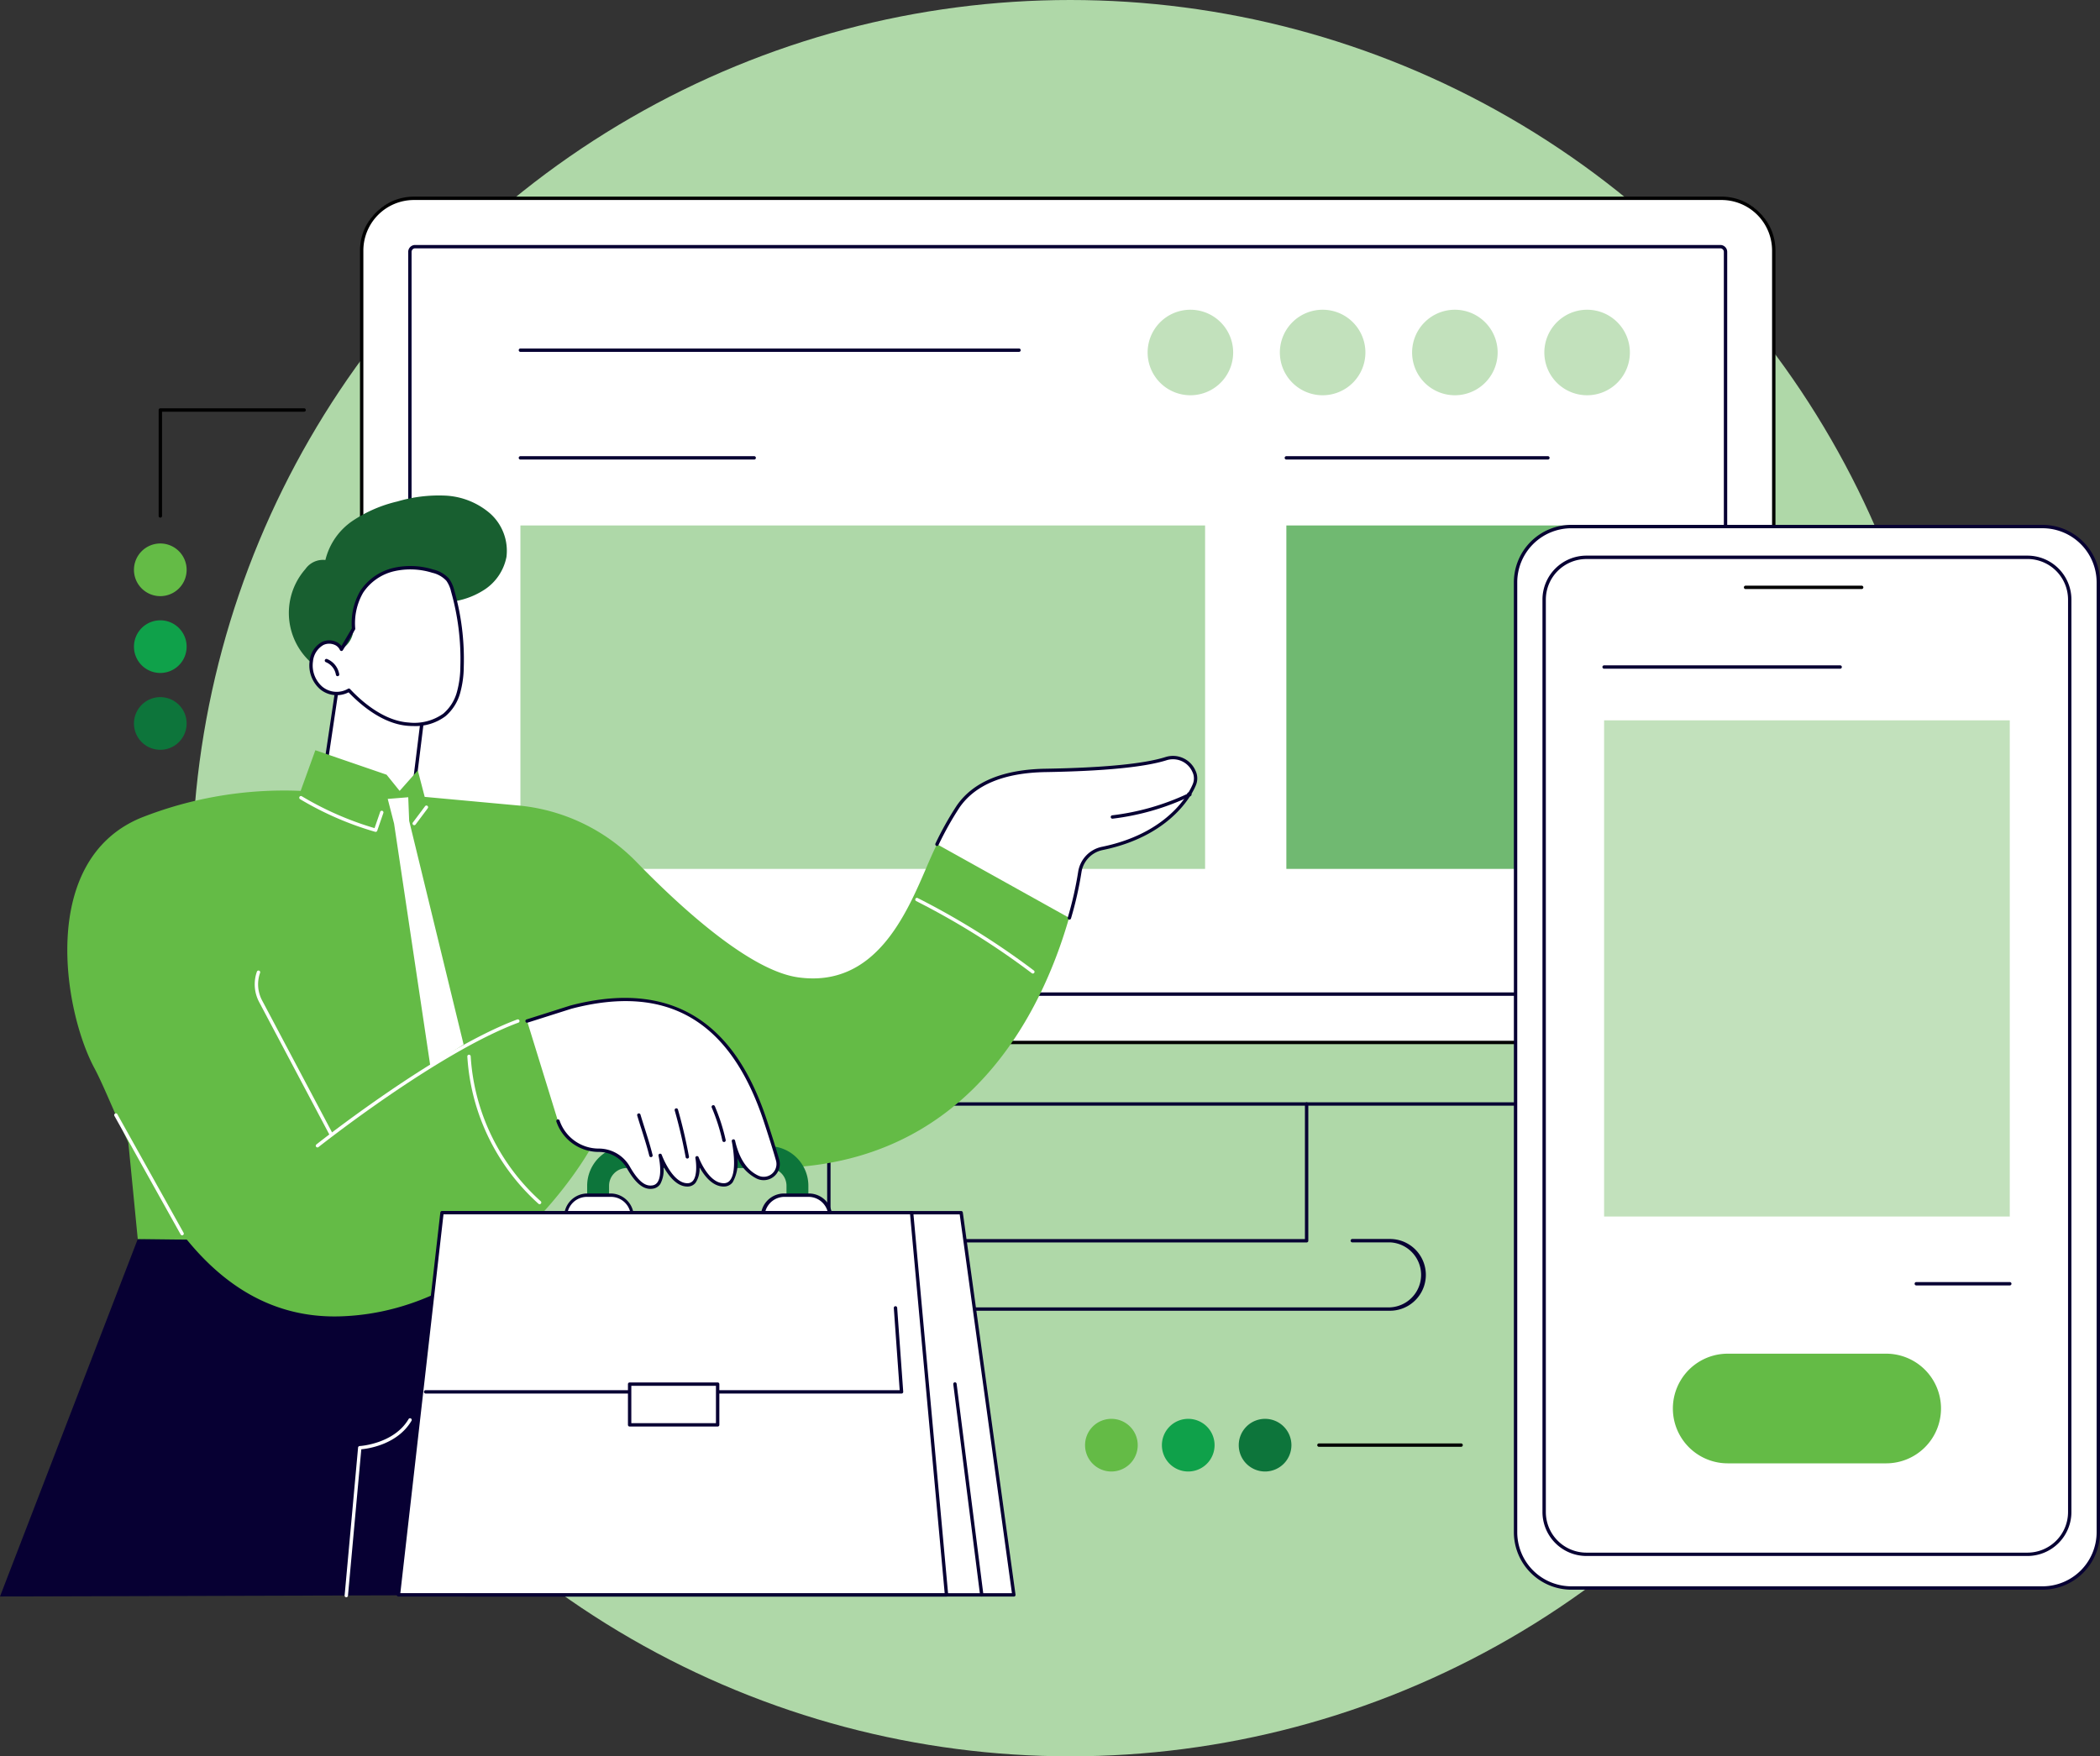 <svg xmlns="http://www.w3.org/2000/svg" xmlns:xlink="http://www.w3.org/1999/xlink" width="277.51" height="232.152" viewBox="0 0 277.51 232.152"><rect x="0" y="0" width="277.51" height="232.152" fill="#333333" stroke="none"/><defs><clipPath id="a"><rect width="277.51" height="185.134" fill="none"/></clipPath></defs><g transform="translate(-317.571 -1977.035)"><ellipse cx="116.076" cy="116.076" rx="116.076" ry="116.076" transform="translate(342.924 1977.035)" fill="#afd8a8"/><g transform="translate(317.571 2003.026)"><g clip-path="url(#a)"><path d="M30.254,100.032a3.48,3.48,0,1,1-3.487,3.48,3.484,3.484,0,0,1,3.487-3.48" transform="translate(-9.064 -33.875)" fill="#0d753b"/><path d="M30.254,84.677a3.48,3.48,0,1,1-3.487,3.48,3.484,3.484,0,0,1,3.487-3.48" transform="translate(-9.064 -28.675)" fill="#0fa14a"/><path d="M30.254,69.322a3.48,3.48,0,1,1-3.487,3.48,3.484,3.484,0,0,1,3.487-3.48" transform="translate(-9.064 -23.475)" fill="#64bb46"/><path d="M31.925,56.759a.223.223,0,0,1-.223-.223V42.531a.223.223,0,0,1,.223-.223h19a.223.223,0,0,1,0,.446H32.148V56.536a.223.223,0,0,1-.223.223" transform="translate(-10.736 -14.327)"/><path d="M258.871,111.915H72.266V6.773A6.436,6.436,0,0,1,78.7.337H252.434a6.436,6.436,0,0,1,6.436,6.436Z" transform="translate(-24.472 -0.114)" fill="#fff"/><path d="M258.757,112.024H72.152a.223.223,0,0,1-.223-.223V7.125A7.134,7.134,0,0,1,79.055,0h172.8a7.134,7.134,0,0,1,7.126,7.125V111.8a.223.223,0,0,1-.223.223m-186.382-.446H258.534V7.125a6.688,6.688,0,0,0-6.68-6.68H79.055a6.688,6.688,0,0,0-6.68,6.68Z" transform="translate(-24.358)"/><path d="M81.9,107.35V10.6a2.049,2.049,0,0,1,2.049-2.05H253.711a2.05,2.05,0,0,1,2.05,2.05v96.75Z" transform="translate(-27.736 -2.895)" fill="#fff"/><path d="M255.646,108.906H81.789a.223.223,0,0,1-.223-.223V10.575a.915.915,0,0,1,.913-.914H254.955a.915.915,0,0,1,.914.914v98.108a.223.223,0,0,1-.223.223m-173.635-.446H255.424V10.575a.469.469,0,0,0-.468-.468H82.479a.469.469,0,0,0-.468.468Z" transform="translate(-27.622 -3.272)" fill="#070033"/><path d="M252.818,178.41H78.091a6.177,6.177,0,0,1-6.162-6.177.223.223,0,1,1,.446,0,5.731,5.731,0,0,0,5.716,5.731H252.818a5.73,5.73,0,0,0,5.716-5.731.223.223,0,1,1,.446,0,6.177,6.177,0,0,1-6.162,6.177" transform="translate(-24.358 -58.25)" fill="#070033"/><path d="M228.633,199.535H165.5a.223.223,0,0,1-.223-.223V181.236a.223.223,0,0,1,.446,0v17.853h62.69V181.236a.223.223,0,1,1,.446,0v18.076a.223.223,0,0,1-.223.223" transform="translate(-55.969 -61.299)" fill="#070033"/><path d="M231.695,217.812H146.526a4.742,4.742,0,0,1,0-9.484h4.58a.223.223,0,0,1,0,.446h-4.58a4.3,4.3,0,0,0,0,8.592h85.168a4.3,4.3,0,0,0,0-8.592h-4.977a.223.223,0,1,1,0-.446h4.977a4.742,4.742,0,1,1,0,9.484" transform="translate(-48.014 -70.549)" fill="#070033"/><rect width="90.478" height="45.396" transform="translate(68.772 43.465)" fill="#aed8a8"/><path d="M134.765,52.319H103.872a.223.223,0,0,1,0-.446h30.893a.223.223,0,0,1,0,.446" transform="translate(-35.1 -17.566)" fill="#070033"/><path d="M169.76,30.8H103.872a.223.223,0,0,1,0-.446H169.76a.223.223,0,1,1,0,.446" transform="translate(-35.1 -10.281)" fill="#070033"/><rect width="45.396" height="45.396" transform="translate(169.989 43.465)" fill="#70b971"/><path d="M319.548,143.757H307.813a.223.223,0,0,1,0-.446h11.735a.223.223,0,0,1,0,.446" transform="translate(-104.163 -48.531)" fill="#070033"/><path d="M291.479,52.319H256.916a.223.223,0,0,1,0-.446h34.563a.223.223,0,1,1,0,.446" transform="translate(-86.927 -17.566)" fill="#070033"/><path d="M319.883,28.257a5.652,5.652,0,1,1-5.652-5.652,5.652,5.652,0,0,1,5.652,5.652" transform="translate(-104.498 -7.655)" fill="#c2e1bc"/><path d="M293.46,28.257a5.652,5.652,0,1,1-5.652-5.652,5.652,5.652,0,0,1,5.652,5.652" transform="translate(-95.55 -7.655)" fill="#c2e1bc"/><path d="M267.036,28.257a5.652,5.652,0,1,1-5.652-5.652,5.652,5.652,0,0,1,5.652,5.652" transform="translate(-86.601 -7.655)" fill="#c2e1bc"/><path d="M240.613,28.257a5.652,5.652,0,1,1-5.652-5.652,5.652,5.652,0,0,1,5.652,5.652" transform="translate(-77.653 -7.655)" fill="#c2e1bc"/><path d="M66.026,94.6l-2.36,15.813-1.33.073s3.022,9.444,10.889,10.748,7.045-7.766,7.045-7.766l-4.61-2.093,1.573-12.743Z" transform="translate(-21.11 -32.036)" fill="#fff"/><path d="M76.226,111.485l-.027,0a.223.223,0,0,1-.194-.248l1.551-12.566L66.772,94.787l-2.319,15.545a.223.223,0,0,1-.441-.066l2.36-15.813a.223.223,0,0,1,.3-.177l11.207,4.033a.223.223,0,0,1,.146.237l-1.573,12.742a.223.223,0,0,1-.221.2" transform="translate(-21.676 -31.921)" fill="#070033"/><path d="M83.569,72.172a6.7,6.7,0,0,0,2.912-4.336,6.606,6.606,0,0,0-2.2-5.772,9.764,9.764,0,0,0-5.867-2.326,19.364,19.364,0,0,0-6.35.774,17.922,17.922,0,0,0-5.9,2.55,8.747,8.747,0,0,0-3.611,5.186,2.84,2.84,0,0,0-2.643,1.2,8.79,8.79,0,0,0,3.635,14.074,10.6,10.6,0,0,0,9.465-1.594A16.209,16.209,0,0,0,78.079,75.7c.563-1.154.545-1.764,1.85-2.054a10.293,10.293,0,0,0,3.641-1.477" transform="translate(-19.552 -20.218)" fill="#185f30"/><path d="M66.165,84.948a1.865,1.865,0,0,0-2.481-.767,3.015,3.015,0,0,0-1.5,2.354,3.947,3.947,0,0,0,1.311,3.526,3.213,3.213,0,0,0,3.657.3c2.036,2.177,4.912,4.291,7.881,4.492a6.761,6.761,0,0,0,4.746-1.227,5.989,5.989,0,0,0,1.85-2.919,13.144,13.144,0,0,0,.477-3.465,33.036,33.036,0,0,0-1.242-10,4.174,4.174,0,0,0-.656-1.484,3.789,3.789,0,0,0-1.968-1.131,9.9,9.9,0,0,0-5.2-.2,6.979,6.979,0,0,0-4.211,2.946,8.329,8.329,0,0,0-1.063,4.862,3.324,3.324,0,0,1-1.6,2.716" transform="translate(-21.046 -25.115)" fill="#fff"/><path d="M75.6,94.98c-.243,0-.476-.009-.694-.024-3.4-.229-6.368-2.817-7.907-4.432a3.454,3.454,0,0,1-3.758-.405,4.182,4.182,0,0,1-1.391-3.727,3.2,3.2,0,0,1,1.626-2.525,2.243,2.243,0,0,1,1.737-.075,1.869,1.869,0,0,1,.841.6l1.377-2.334a8.5,8.5,0,0,1,1.1-4.925,7.2,7.2,0,0,1,4.345-3.044,10.108,10.108,0,0,1,5.313.2,4.034,4.034,0,0,1,2.08,1.206,4.388,4.388,0,0,1,.7,1.562,33.144,33.144,0,0,1,1.25,10.067,13.371,13.371,0,0,1-.487,3.524A6.18,6.18,0,0,1,79.8,93.68a6.614,6.614,0,0,1-4.208,1.3m-8.561-4.961a.224.224,0,0,1,.163.071c1.454,1.554,4.393,4.2,7.734,4.421a6.594,6.594,0,0,0,4.59-1.177A5.74,5.74,0,0,0,81.3,90.523a12.983,12.983,0,0,0,.467-3.406,32.682,32.682,0,0,0-1.233-9.932,3.951,3.951,0,0,0-.616-1.407,3.628,3.628,0,0,0-1.856-1.056,9.663,9.663,0,0,0-5.077-.2,6.75,6.75,0,0,0-4.077,2.849,8.093,8.093,0,0,0-1.03,4.733.229.229,0,0,1-.03.125l-1.6,2.716a.223.223,0,0,1-.4-.025,1.339,1.339,0,0,0-.792-.712,1.791,1.791,0,0,0-1.386.057,2.8,2.8,0,0,0-1.38,2.183,3.731,3.731,0,0,0,1.232,3.325,2.979,2.979,0,0,0,3.4.28.219.219,0,0,1,.12-.035" transform="translate(-20.932 -25.001)" fill="#070033"/><path d="M66.578,94.671a.223.223,0,0,1-.22-.188,2.186,2.186,0,0,0-1.344-1.673.223.223,0,0,1,.161-.415,2.638,2.638,0,0,1,1.623,2.02.223.223,0,0,1-.186.255.2.2,0,0,1-.034,0" transform="translate(-21.968 -31.283)" fill="#070033"/><path d="M66.822,254.361c.582-13.279,2.826-48.843,2.841-49.065l-51.458,2.017L0,254.555Z" transform="translate(0 -69.522)" fill="#070033"/><path d="M69.079,267.809h-.021a.223.223,0,0,1-.2-.243l1.778-19.544a.223.223,0,0,1,.211-.2c.045,0,4.534-.274,6.469-3.573a.223.223,0,0,1,.384.226c-1.845,3.146-5.715,3.692-6.637,3.778L69.3,267.607a.223.223,0,0,1-.222.2" transform="translate(-23.317 -82.675)" fill="#fff"/><path d="M24.26,174.9l2.161,22.12,18.841.218Z" transform="translate(-8.216 -59.229)" fill="#64bb46"/><path d="M162.342,113.442a3.017,3.017,0,0,0-3.73-1.675c-2.9.909-8.311,1.419-15.88,1.544-9.688.161-12.9,6.195-15.647,12.591s-6.837,16.189-17.056,14.763c-6.374-.889-15.45-9.163-21.378-15.264A25.01,25.01,0,0,0,73,117.943L60.679,116.81l-.911-3.5-2.4,2.708-1.728-2.14-9.412-3.233-1.94,5.373a51.364,51.364,0,0,0-21.159,3.58c-13.47,5.637-10.188,25.447-6.1,33.063s11.383,33.412,32.436,32.815,33-21.958,33-21.958l25.325,2.321c30.177-.893,37.819-30.045,39.47-39.134a3.835,3.835,0,0,1,2.98-3.085c9.985-2.057,12.18-8.512,12.18-8.512a2.139,2.139,0,0,0-.077-1.669" transform="translate(-4.556 -37.469)" fill="#64bb46"/><path d="M204.723,133.315a47.186,47.186,0,0,0,1.382-6.109,3.769,3.769,0,0,1,2.981-3.085c9.985-2.057,12.179-8.512,12.179-8.512a2.142,2.142,0,0,0-.077-1.669,3.018,3.018,0,0,0-3.73-1.676c-2.9.909-8.311,1.419-15.881,1.545-5.474.091-9.4,1.666-11.547,4.758a41.358,41.358,0,0,0-2.808,5Z" transform="translate(-63.401 -37.968)" fill="#fff"/><path d="M204.608,133.424a.2.2,0,0,1-.062-.009.223.223,0,0,1-.152-.276,47.107,47.107,0,0,0,1.376-6.079,3.99,3.99,0,0,1,3.155-3.27c9.731-2.005,11.992-8.3,12.014-8.366a1.919,1.919,0,0,0-.073-1.514,2.806,2.806,0,0,0-3.456-1.546c-2.88.9-8.243,1.427-15.943,1.555-5.459.091-9.283,1.659-11.368,4.662a41.749,41.749,0,0,0-2.792,4.977.223.223,0,0,1-.4-.2,42.137,42.137,0,0,1,2.824-5.032c2.171-3.127,6.117-4.759,11.727-4.853,7.657-.128,12.978-.644,15.817-1.534a3.252,3.252,0,0,1,4,1.8,2.335,2.335,0,0,1,.075,1.842c-.016.048-2.344,6.581-12.338,8.641a3.544,3.544,0,0,0-2.805,2.9,47.524,47.524,0,0,1-1.388,6.137.224.224,0,0,1-.214.161" transform="translate(-63.287 -37.854)" fill="#070033"/><path d="M69.887,124.537a.224.224,0,0,1-.062-.009,42.169,42.169,0,0,1-9.922-4.317.223.223,0,1,1,.229-.383,41.716,41.716,0,0,0,9.614,4.212l.745-2.158a.223.223,0,0,1,.421.146l-.813,2.358a.223.223,0,0,1-.211.15" transform="translate(-20.249 -40.569)" fill="#fff"/><path d="M82.653,124.3a.223.223,0,0,1-.179-.356l1.608-2.149a.223.223,0,1,1,.357.267l-1.608,2.149a.223.223,0,0,1-.179.089" transform="translate(-27.914 -41.216)" fill="#fff"/><path d="M222.156,122.545a.223.223,0,0,1-.026-.444,32.475,32.475,0,0,0,9.9-2.821.23.23,0,0,1,.015-.068.224.224,0,0,1,.29-.124l.145.059a.223.223,0,0,1,.012.408,32.958,32.958,0,0,1-10.3,2.989h-.027" transform="translate(-75.156 -40.323)" fill="#070033"/><path d="M87.5,152.727l-7.193-29.565-.124-3.122-1.134.093-1.577.128.839,3.259,4.783,32Z" transform="translate(-26.235 -40.651)" fill="#fff"/><path d="M60.97,176.491a.222.222,0,0,1-.2-.118l-9.294-17.543a5,5,0,0,1-.29-4.006.223.223,0,0,1,.421.15,4.544,4.544,0,0,0,.264,3.647l9.294,17.543a.223.223,0,0,1-.093.3.225.225,0,0,1-.1.026" transform="translate(-17.237 -52.38)" fill="#fff"/><path d="M63.323,181.362a.223.223,0,0,1-.139-.4c.157-.125,15.841-12.539,26.542-16.517a.223.223,0,0,1,.155.418c-10.635,3.954-26.264,16.324-26.421,16.448a.223.223,0,0,1-.138.048" transform="translate(-21.368 -55.684)" fill="#fff"/><path d="M31.8,199.34a.223.223,0,0,1-.2-.114l-8.754-15.678a.223.223,0,0,1,.39-.217l8.754,15.678a.223.223,0,0,1-.194.331" transform="translate(-7.728 -62.045)" fill="#fff"/><path d="M120.217,199.8v-4.791a2.346,2.346,0,0,1,2.344-2.343h18.758a2.346,2.346,0,0,1,2.345,2.343V199.8h2.892v-4.791a5.242,5.242,0,0,0-5.237-5.236H122.561a5.242,5.242,0,0,0-5.237,5.236V199.8Z" transform="translate(-39.731 -64.265)" fill="#0d753b"/><path d="M119,205.265h-3.173a2.846,2.846,0,1,1,0-5.692H119a2.846,2.846,0,0,1,0,5.692" transform="translate(-38.259 -67.584)" fill="#fff"/><path d="M118.881,205.373h-3.173a3.069,3.069,0,0,1,0-6.137h3.173a3.069,3.069,0,0,1,0,6.137m-3.173-5.692a2.623,2.623,0,0,0,0,5.246h3.173a2.623,2.623,0,0,0,0-5.246Z" transform="translate(-38.145 -67.47)" fill="#070033"/><path d="M158.464,205.265h-3.173a2.846,2.846,0,1,1,0-5.692h3.173a2.846,2.846,0,1,1,0,5.692" transform="translate(-51.625 -67.584)" fill="#fff"/><path d="M158.35,205.373h-3.173a3.069,3.069,0,1,1,0-6.137h3.173a3.069,3.069,0,1,1,0,6.137m-3.173-5.692a2.623,2.623,0,0,0,0,5.246h3.173a2.623,2.623,0,1,0,0-5.246Z" transform="translate(-51.511 -67.47)" fill="#070033"/><path d="M165.493,253.591H93.068l4.613-50.519h60.85Z" transform="translate(-31.517 -68.769)" fill="#fff"/><path d="M165.379,253.7H92.954a.223.223,0,0,1-.222-.243l4.612-50.519a.223.223,0,0,1,.222-.2h60.85a.223.223,0,0,1,.221.192l6.963,50.519a.223.223,0,0,1-.221.253M93.2,253.254h71.925l-6.9-50.073H97.77Z" transform="translate(-31.402 -68.655)" fill="#070033"/><path d="M194.237,265.3a.223.223,0,0,1-.221-.2l-3.538-27.856a.223.223,0,1,1,.442-.056l3.538,27.856a.223.223,0,0,1-.193.249l-.028,0" transform="translate(-64.503 -80.259)" fill="#070033"/><path d="M152.039,253.591H79.613l5.756-50.519h62.058Z" transform="translate(-26.96 -68.769)" fill="#fff"/><path d="M151.925,253.7H79.5a.222.222,0,0,1-.221-.248l5.755-50.519a.224.224,0,0,1,.222-.2h62.058a.223.223,0,0,1,.222.2l4.612,50.519a.223.223,0,0,1-.222.243m-72.176-.446h71.932l-4.572-50.073H85.454Z" transform="translate(-26.846 -68.655)" fill="#070033"/><path d="M147.815,233.306H84.933a.223.223,0,1,1,0-.446h62.643L146.8,222a.223.223,0,1,1,.445-.032l.8,11.1a.222.222,0,0,1-.222.239" transform="translate(-28.686 -75.098)" fill="#070033"/><rect width="11.632" height="5.383" transform="translate(83.205 156.965)" fill="#fff"/><path d="M137.327,242.83H125.695a.223.223,0,0,1-.223-.223v-5.383a.223.223,0,0,1,.223-.224h11.632a.223.223,0,0,1,.223.224v5.383a.223.223,0,0,1-.223.223m-11.409-.446H137.1v-4.937H125.918Z" transform="translate(-42.49 -80.259)" fill="#070033"/><path d="M105.322,163.315l5.8-1.841c15.138-3.959,22.172,4.377,25.707,15.118.646,1.964,1.2,3.737,1.592,5.1a1.91,1.91,0,0,1-2.647,2.255c-1.25-.584-2.536-1.911-3.188-4.776,0,0,1.234,5.8-1.278,5.8-2.233,0-3.532-3.583-3.532-3.583s.675,3.583-1.28,3.583c-2.176,0-3.591-3.891-3.591-3.891s.941,3.891-1,4.178c-1.01.149-1.988-.452-3.212-2.6a4.492,4.492,0,0,0-3.9-2.262,5.7,5.7,0,0,1-5.387-3.852Z" transform="translate(-35.667 -54.343)" fill="#fff"/><path d="M121.516,185.392c-1.081,0-2.057-.861-3.126-2.738a4.272,4.272,0,0,0-3.71-2.149,5.92,5.92,0,0,1-5.6-4,.223.223,0,1,1,.422-.144,5.475,5.475,0,0,0,5.176,3.7,4.72,4.72,0,0,1,4.1,2.374c1.366,2.4,2.311,2.593,2.986,2.494a.959.959,0,0,0,.686-.434c.7-1.043.132-3.447.126-3.471a.223.223,0,0,1,.427-.129c.013.038,1.387,3.745,3.382,3.745a.91.91,0,0,0,.746-.332c.587-.707.426-2.4.315-2.988a.223.223,0,0,1,.429-.117c.012.034,1.272,3.437,3.321,3.437a1,1,0,0,0,.827-.387c1.039-1.284.241-5.1.233-5.143a.223.223,0,0,1,.435-.1c.54,2.37,1.571,3.925,3.065,4.623a1.688,1.688,0,0,0,2.339-1.993c-.358-1.262-.892-2.975-1.589-5.092-4.409-13.4-12.73-18.3-25.439-14.972l-5.79,1.838a.223.223,0,1,1-.135-.425l5.8-1.841c7.053-1.845,12.9-1.144,17.4,2.078,3.738,2.678,6.546,6.99,8.584,13.183.7,2.122,1.235,3.841,1.594,5.109a2.133,2.133,0,0,1-2.956,2.518,5.447,5.447,0,0,1-2.585-2.756,5.147,5.147,0,0,1-.613,3.247,1.442,1.442,0,0,1-1.174.553c-1.509,0-2.594-1.461-3.2-2.555a3.316,3.316,0,0,1-.526,2.062,1.348,1.348,0,0,1-1.089.493c-1.422,0-2.512-1.473-3.154-2.641a3.908,3.908,0,0,1-.411,2.3,1.4,1.4,0,0,1-.99.626,2.109,2.109,0,0,1-.313.024" transform="translate(-35.552 -54.233)" fill="#070033"/><path d="M143.83,186.451a.223.223,0,0,1-.218-.175,24.954,24.954,0,0,0-1.407-4.384.223.223,0,0,1,.411-.175,25.482,25.482,0,0,1,1.432,4.463.223.223,0,0,1-.17.266.238.238,0,0,1-.048.005" transform="translate(-48.151 -61.491)" fill="#070033"/><path d="M136.476,188.854a.222.222,0,0,1-.219-.183c-.38-2.071-.866-4.147-1.445-6.173a.223.223,0,0,1,.429-.123c.583,2.04,1.072,4.131,1.454,6.215a.223.223,0,0,1-.179.26.214.214,0,0,1-.04,0" transform="translate(-45.65 -61.706)" fill="#070033"/><path d="M129.133,189.006a.224.224,0,0,1-.216-.169c-.282-1.147-.675-2.385-1.054-3.583-.2-.615-.38-1.2-.544-1.751a.223.223,0,0,1,.427-.128c.164.551.347,1.13.542,1.744.382,1.2.776,2.449,1.063,3.61a.223.223,0,0,1-.163.27.212.212,0,0,1-.054.007" transform="translate(-43.112 -62.045)" fill="#070033"/><path d="M102.924,191.251a.219.219,0,0,1-.148-.057,28.514,28.514,0,0,1-9.4-19.47.223.223,0,0,1,.445-.026,28.063,28.063,0,0,0,9.254,19.164.223.223,0,0,1-.148.39" transform="translate(-31.62 -58.073)" fill="#fff"/><path d="M198.423,150.158a.225.225,0,0,1-.135-.045,101.483,101.483,0,0,0-15.283-9.536.223.223,0,0,1,.2-.4,102.017,102.017,0,0,1,15.351,9.578.223.223,0,0,1-.134.4" transform="translate(-61.932 -47.463)" fill="#fff"/><path d="M223.769,247.74a3.48,3.48,0,1,0-3.48,3.487,3.484,3.484,0,0,0,3.48-3.487" transform="translate(-73.421 -82.714)" fill="#64bb46"/><path d="M239.124,247.74a3.48,3.48,0,1,0-3.48,3.487,3.484,3.484,0,0,0,3.48-3.487" transform="translate(-78.621 -82.714)" fill="#0fa14a"/><path d="M254.479,247.74a3.48,3.48,0,1,0-3.48,3.487,3.484,3.484,0,0,0,3.48-3.487" transform="translate(-83.821 -82.714)" fill="#0d753b"/><path d="M282.213,249.634H263.429a.223.223,0,0,1,0-.446h18.785a.223.223,0,0,1,0,.446" transform="translate(-89.133 -84.386)"/><path d="M310.358,206.241h61.951a7.551,7.551,0,0,0,7.529-7.529V73.467a7.551,7.551,0,0,0-7.529-7.529H310.358a7.551,7.551,0,0,0-7.529,7.529V198.712a7.551,7.551,0,0,0,7.529,7.529" transform="translate(-102.551 -22.329)" fill="#fff"/><path d="M372.353,206.35H310.086a7.6,7.6,0,0,1-7.594-7.594V73.195a7.6,7.6,0,0,1,7.594-7.594h62.267a7.6,7.6,0,0,1,7.594,7.594V198.756a7.6,7.6,0,0,1-7.594,7.594m-62.267-140.3a7.156,7.156,0,0,0-7.148,7.148V198.756a7.156,7.156,0,0,0,7.148,7.148h62.267a7.156,7.156,0,0,0,7.148-7.148V73.195a7.156,7.156,0,0,0-7.148-7.148Z" transform="translate(-102.437 -22.215)" fill="#070033"/><path d="M325.113,203.869h36.31A16.62,16.62,0,0,0,377.995,187.3V88.658a16.62,16.62,0,0,0-16.572-16.571h-36.31a16.62,16.62,0,0,0-16.572,16.571V187.3a16.62,16.62,0,0,0,16.572,16.572" transform="translate(-104.485 -24.412)" fill="#fff"/><path d="M372.295,203.978H314.013a5.815,5.815,0,0,1-5.809-5.809V77.559a5.815,5.815,0,0,1,5.809-5.809h58.282a5.815,5.815,0,0,1,5.809,5.809v120.61a5.815,5.815,0,0,1-5.809,5.809M314.013,72.2a5.369,5.369,0,0,0-5.363,5.363v120.61a5.369,5.369,0,0,0,5.363,5.363h58.282a5.369,5.369,0,0,0,5.363-5.363V77.559a5.369,5.369,0,0,0-5.363-5.363Z" transform="translate(-104.371 -24.298)" fill="#070033"/><path d="M364.01,78.2H348.7a.223.223,0,1,1,0-.445H364.01a.223.223,0,1,1,0,.445" transform="translate(-118.011 -26.33)"/><rect width="53.608" height="65.585" transform="translate(211.978 69.225)" fill="#c2e1bc"/><path d="M351.6,94.123H320.407a.223.223,0,1,1,0-.446H351.6a.223.223,0,0,1,0,.446" transform="translate(-108.428 -31.723)" fill="#070033"/><path d="M395.139,217.382H382.787a.223.223,0,0,1,0-.446h12.352a.223.223,0,0,1,0,.446" transform="translate(-129.552 -73.464)" fill="#070033"/><path d="M369.694,238.5a7.247,7.247,0,0,0-7.247-7.247H341.509a7.247,7.247,0,0,0,0,14.494h20.937a7.247,7.247,0,0,0,7.247-7.247" transform="translate(-113.195 -78.313)" fill="#64bb46"/></g></g></g></svg>